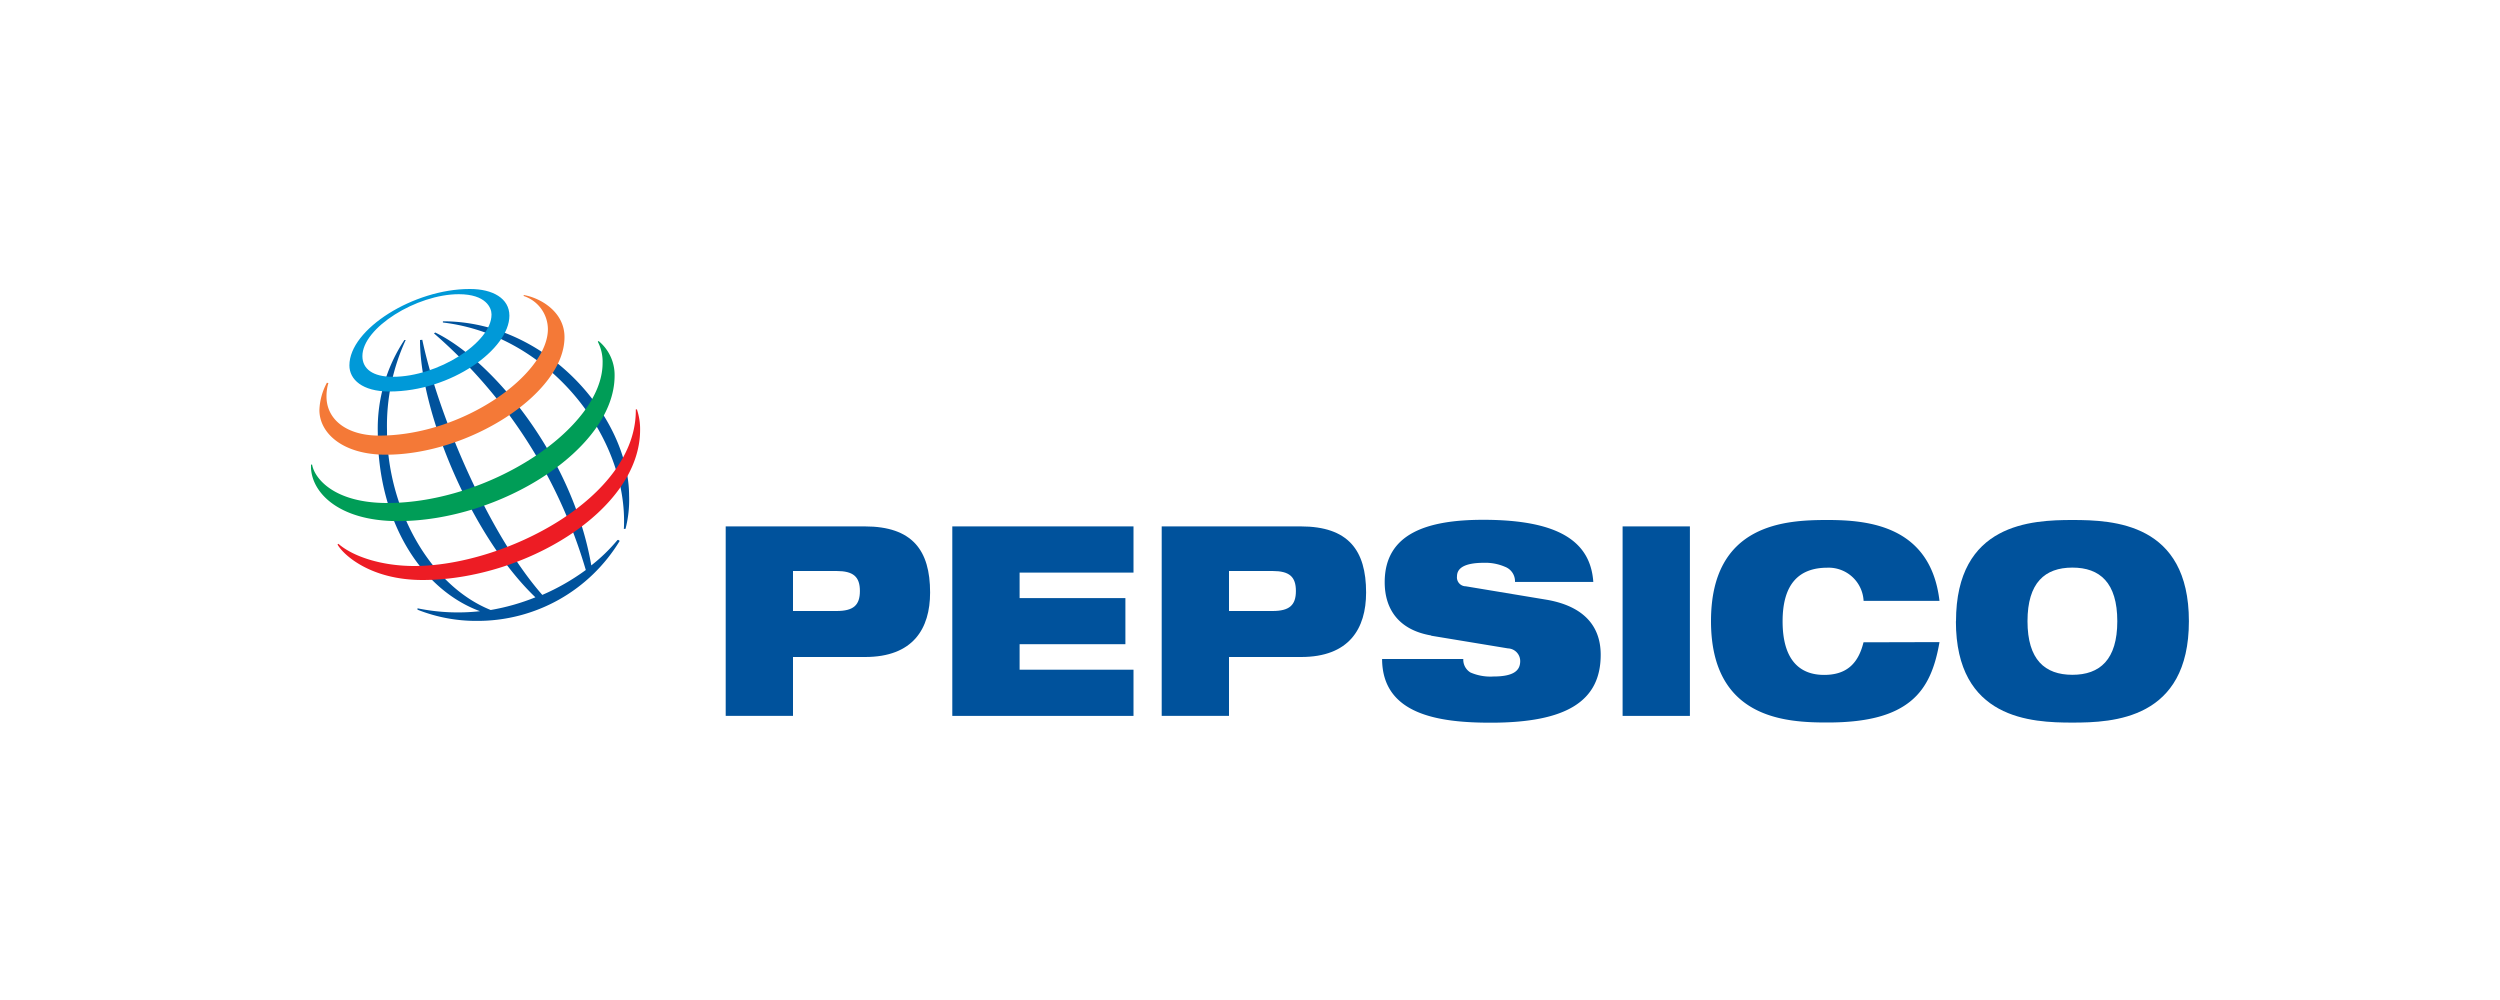 <svg id="logos" xmlns="http://www.w3.org/2000/svg" xmlns:xlink="http://www.w3.org/1999/xlink" viewBox="0 0 250 100"><defs><style>.cls-1{fill:none;}.cls-2{fill:#00529c;}.cls-3{clip-path:url(#clip-path);}.cls-4{fill:#0099d8;}.cls-5{fill:#f47937;}.cls-6{fill:#009d57;}.cls-7{fill:#ed1c24;}</style><clipPath id="clip-path"><rect class="cls-1" x="31.1" y="28.91" width="187.8" height="43.34"/></clipPath></defs><title>PepsiCo12-alt</title><path class="cls-2" d="M72.57,71.59H79.3V65.7h7.21c4.78,0,6.5-2.81,6.5-6.45,0-4.22-1.77-6.61-6.54-6.61H72.57V71.59ZM79.3,57.1h4.35c1.69,0,2.34.58,2.34,2s-.64,2-2.34,2H79.3v-4Z"/><polygon class="cls-2" points="95.23 52.64 113.35 52.64 113.35 57.26 101.96 57.26 101.96 59.81 112.54 59.81 112.54 64.42 101.96 64.42 101.96 66.97 113.35 66.97 113.35 71.59 95.23 71.59 95.23 52.64 95.23 52.64"/><path class="cls-2" d="M116.17,71.59h6.73V65.7h7.21c4.78,0,6.5-2.81,6.5-6.45,0-4.22-1.77-6.61-6.54-6.61h-13.9V71.59Zm6.73-14.49h4.35c1.7,0,2.34.58,2.34,2s-.65,2-2.34,2h-4.35v-4Z"/><path class="cls-2" d="M143.13,63.55c-3.3-.56-4.66-2.68-4.66-5.33,0-4.91,4.32-6.24,9.86-6.24,7.59,0,10.72,2.2,11,6.21h-7.83a1.55,1.55,0,0,0-1-1.51,4.92,4.92,0,0,0-2.1-.4c-2,0-2.7.56-2.7,1.35a.89.89,0,0,0,.88,1l8,1.33c3.39.56,5.49,2.31,5.49,5.52,0,4.62-3.39,6.79-11,6.79-5.18,0-10.84-.8-10.86-6.37h8.12a1.49,1.49,0,0,0,.72,1.35,5,5,0,0,0,2.29.4c2.1,0,2.68-.64,2.68-1.54a1.27,1.27,0,0,0-1.22-1.27l-7.69-1.27Z"/><polygon class="cls-2" points="162.26 52.64 168.99 52.64 168.99 71.59 162.26 71.59 162.26 52.64 162.26 52.64"/><path class="cls-2" d="M193.95,64.21c-.43,2.49-1.19,4.51-2.87,5.89s-4.23,2.15-8.33,2.15-11.65-.32-11.65-10.14S178.66,52,182.75,52s10.32.58,11.2,8.09h-7.59a3.5,3.5,0,0,0-3.61-3.32c-2.75,0-4.49,1.51-4.49,5.36s1.69,5.36,4.15,5.36c2.12,0,3.39-1,3.94-3.26Z"/><path class="cls-2" d="M195.59,62.12c0,9.82,7.57,10.14,11.65,10.14s11.65-.32,11.65-10.14S211.33,52,207.25,52s-11.65.32-11.65,10.14Zm7.16,0c0-3.85,1.74-5.36,4.49-5.36s4.49,1.51,4.49,5.36-1.74,5.36-4.49,5.36-4.49-1.51-4.49-5.36Z"/><g class="cls-3"><path class="cls-2" d="M61.75,54a17.14,17.14,0,0,1-2.62,2.54C57.24,45.6,49.2,36,43.52,33.25l-.12.09A49.79,49.79,0,0,1,58.58,57a22.26,22.26,0,0,1-4.35,2.49c-5.39-6.14-10.42-18-12-25.51L42,34c0,7.3,5.22,19.69,11.54,25.73A21.79,21.79,0,0,1,49.07,61C43,58.56,38.7,50.87,38.7,43a20.46,20.46,0,0,1,1.87-9L40.44,34a16,16,0,0,0-2.66,9.28c0,8.9,4.39,15.7,10.22,17.84a20,20,0,0,1-6.25-.29l0,.14a15.91,15.91,0,0,0,6,1.12,16.62,16.62,0,0,0,14.22-8l-.14-.1Zm.64-1.16c.44-9.09-7.41-19.32-18.1-20.59l0-.12c10.54,0,18.62,9.75,18.62,17.45a11.58,11.58,0,0,1-.36,3.31l-.18,0Z"/><path class="cls-4" d="M49.15,31.47c0,2.79-5.37,6.21-9.86,6.21-2,0-3.05-.78-3.05-2.07,0-2.83,5.43-6.19,9.64-6.19,2.74,0,3.27,1.39,3.27,2Zm-2.21-2.57c-5.54,0-12,4-12,7.64,0,1.41,1.29,2.61,4,2.61,6.21,0,12-4.26,12-7.58,0-1.74-1.68-2.67-3.92-2.67Z"/><path class="cls-5" d="M32.71,38.24A6.2,6.2,0,0,0,31.94,41c0,2.32,2.34,4.47,6.65,4.47,8.29,0,17.86-6.1,17.86-11.76,0-2.54-2.41-3.92-4.08-4.21l0,.1a3.52,3.52,0,0,1,2.42,3.31c0,4.51-8.45,10.65-16.88,10.65-3.22,0-5.26-1.59-5.26-3.91a4.54,4.54,0,0,1,.19-1.35l-.11,0Z"/><path class="cls-6" d="M59.87,34.11a4.4,4.4,0,0,1,1.59,3.46C61.46,44.9,50,52.11,39.8,52.11c-6.06,0-8.82-3-8.7-5.65h.11c.24,1.38,2.2,3.84,7.51,3.84,10.18,0,21.54-7.46,21.54-14a4.35,4.35,0,0,0-.48-2.13l.09-.08Z"/></g><path class="cls-7" d="M63.71,41a6.13,6.13,0,0,1,.3,2C64,51.07,52.37,58,42.25,58c-5.21,0-7.93-2.53-8.5-3.55l.09-.07c1.44,1.26,4.28,2.22,7.59,2.22,8.94,0,22.27-6.79,22.15-15.66l.12,0Z"/></svg>